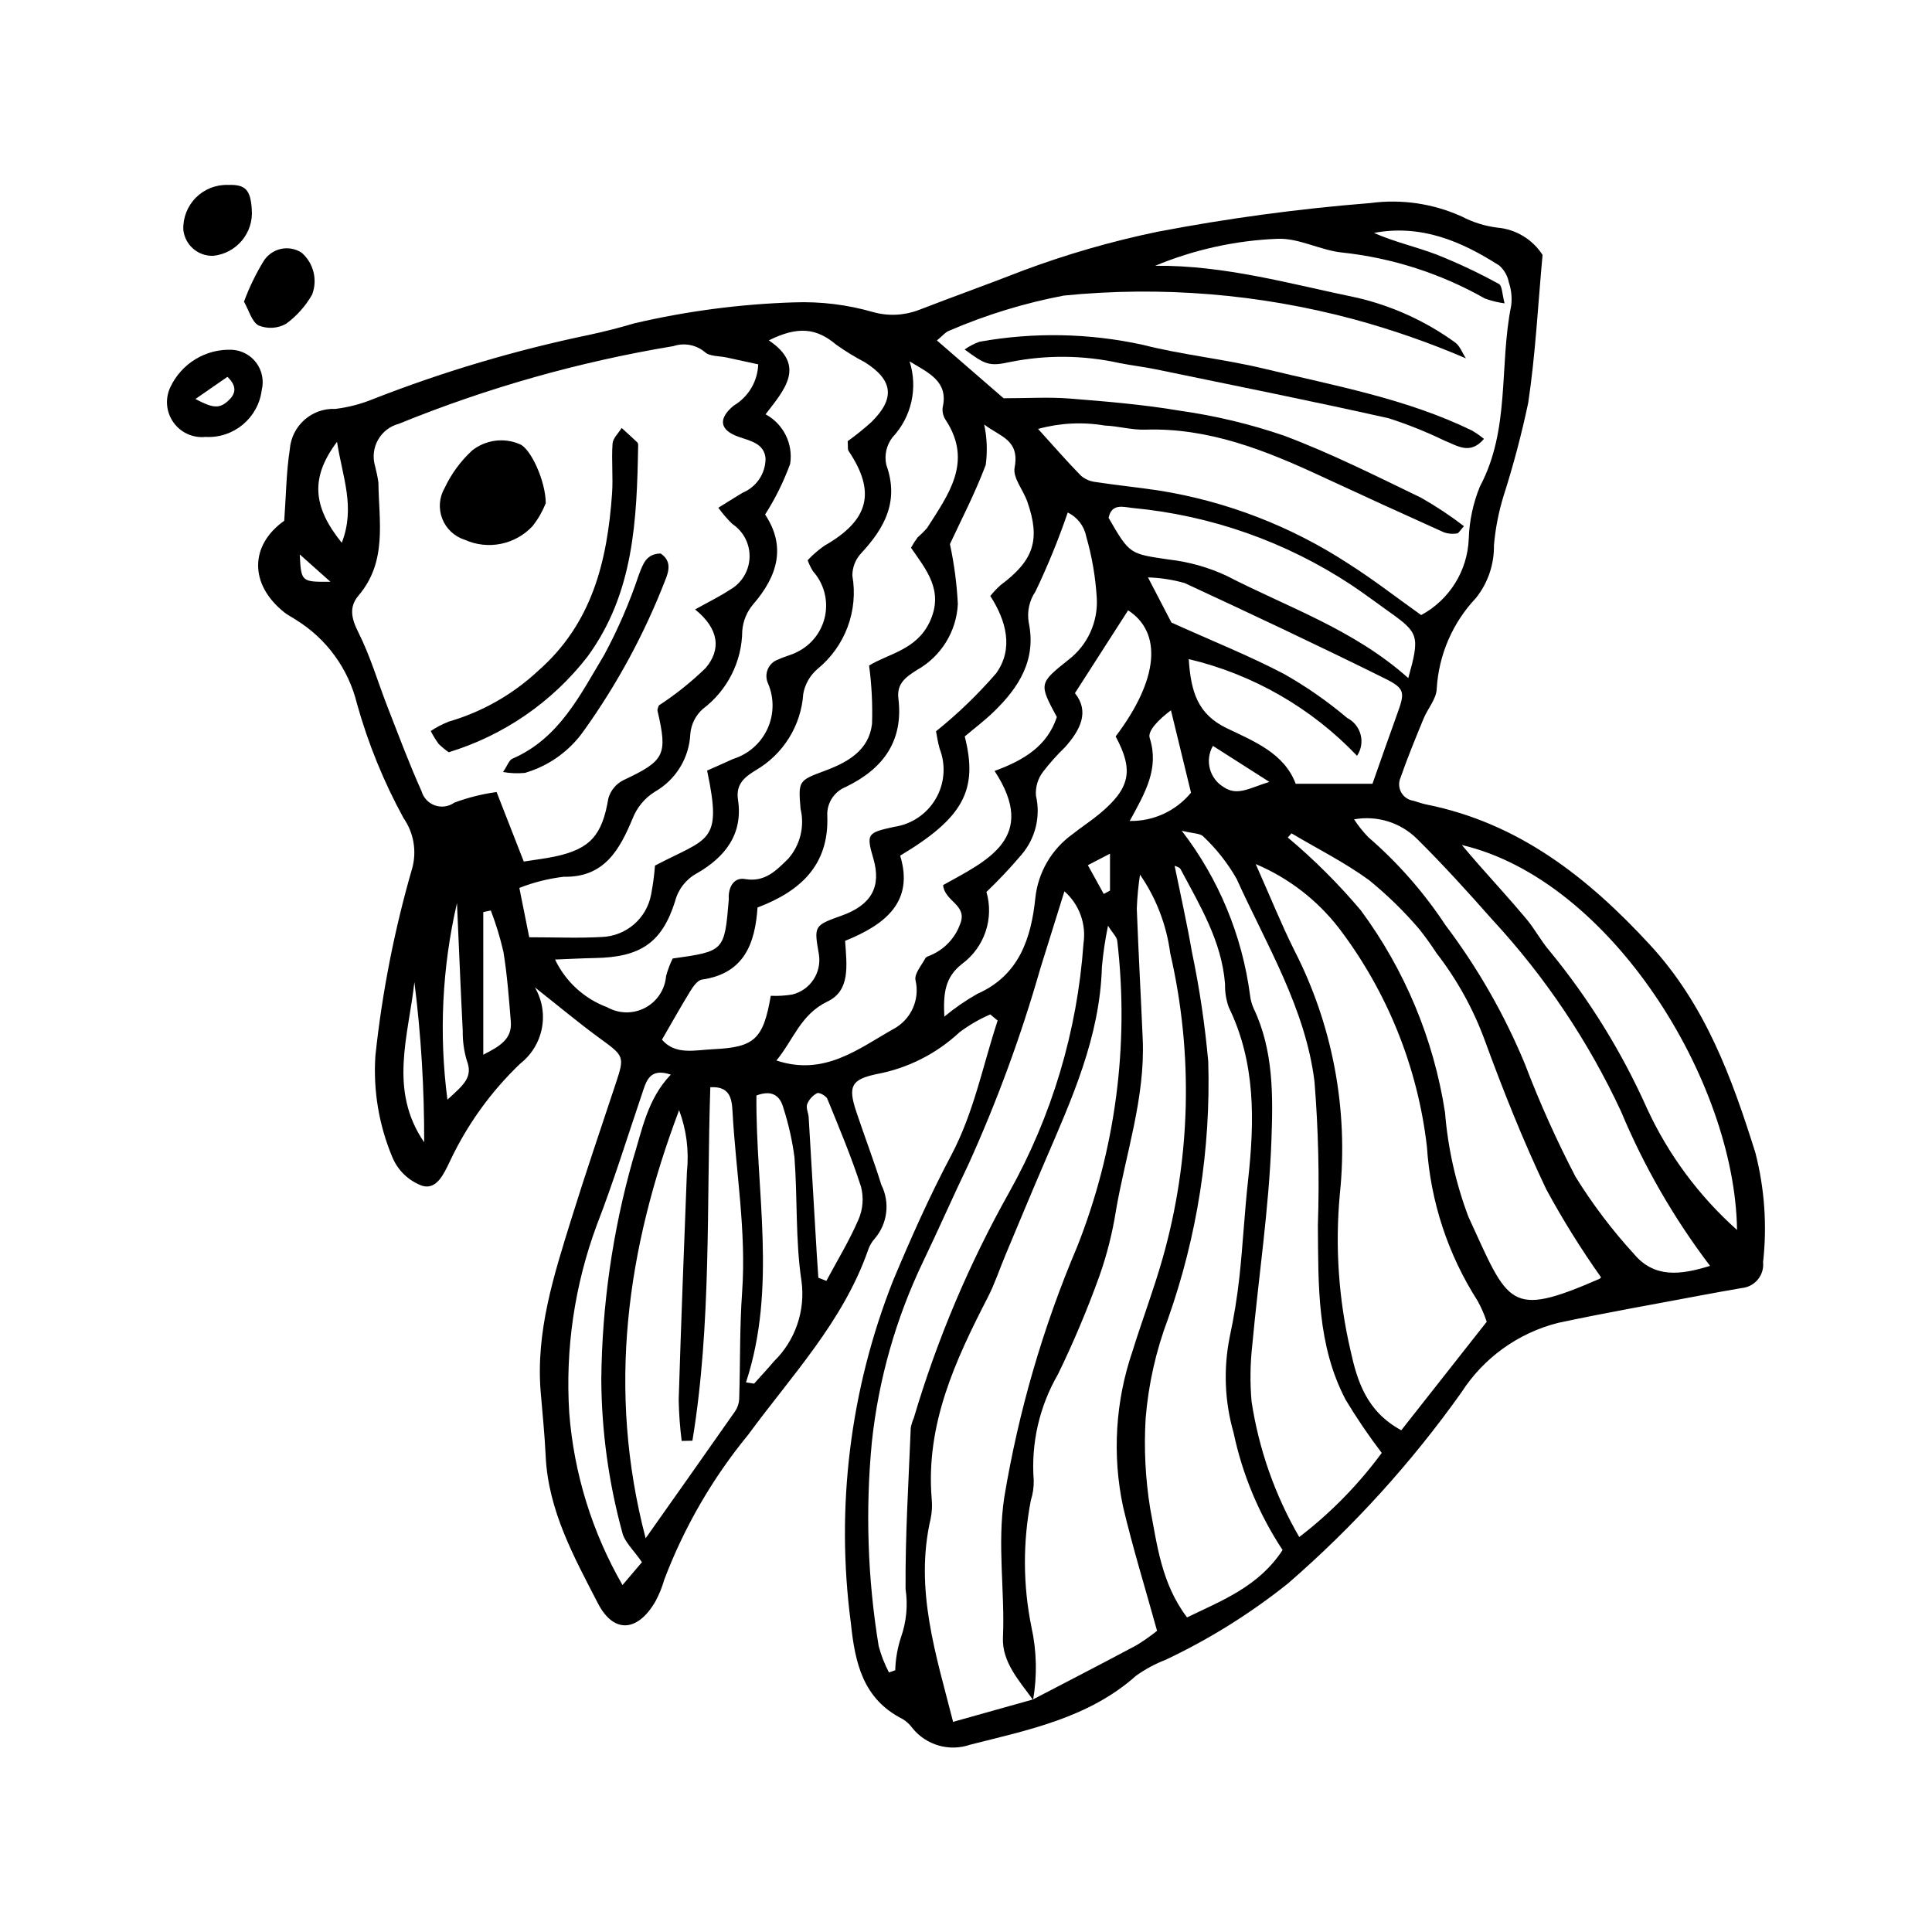 <?xml version="1.0" encoding="UTF-8"?>
<!-- Uploaded to: ICON Repo, www.iconrepo.com, Generator: ICON Repo Mixer Tools -->
<svg fill="#000000" width="800px" height="800px" version="1.1" viewBox="144 144 512 512" xmlns="http://www.w3.org/2000/svg">
 <g>
  <path d="m406.43 412.83c-2.894 1.254-5.633 2.84-8.156 4.734-6.094 5.691-13.684 9.527-21.879 11.066-6.84 1.43-7.711 3.258-5.465 9.992 2.16 6.481 4.613 12.871 6.641 19.391v-0.004c2.324 4.656 1.641 10.25-1.734 14.211-0.805 0.887-1.414 1.934-1.789 3.074-6.621 18.934-20.219 33.18-31.781 48.945v-0.004c-9.441 11.5-16.949 24.465-22.223 38.379-0.574 2-1.359 3.934-2.344 5.769-4.66 8.055-11.031 8.672-15.25 0.504-6.344-12.277-13.164-24.598-13.84-39.004-0.266-5.629-0.836-11.246-1.312-16.867-1.363-16.133 3.512-31.176 8.188-46.215 3.699-11.91 7.738-23.719 11.66-35.562 2.434-7.348 2.324-7.324-4.387-12.219-5.422-3.957-10.574-8.281-17.004-13.355h-0.004c1.902 3.254 2.566 7.09 1.859 10.793-0.703 3.707-2.723 7.031-5.688 9.363-7.781 7.41-14.117 16.203-18.688 25.926-1.551 3.195-3.438 7.644-7.32 6.508-3.586-1.301-6.465-4.047-7.93-7.57-3.574-8.5-5.113-17.719-4.5-26.918 1.793-16.844 5.066-33.496 9.781-49.766 1.203-4.523 0.355-9.348-2.316-13.191-5.262-9.609-9.41-19.789-12.355-30.344-2.262-9.262-8.09-17.254-16.219-22.238-0.977-0.664-2.07-1.18-2.992-1.91-9.438-7.508-9.148-17.863-0.059-24.309 0.484-6.707 0.543-12.895 1.477-18.941v-0.004c0.484-6.25 5.844-10.988 12.105-10.699 3.469-0.426 6.867-1.32 10.102-2.656 18.492-7.223 37.559-12.891 57-16.938 4.066-0.867 8.109-1.898 12.094-3.082 13.871-3.242 28.027-5.102 42.262-5.555 7.109-0.266 14.215 0.605 21.051 2.582 3.992 1.109 8.234 0.906 12.102-0.578 9.121-3.531 18.336-6.816 27.445-10.379 11.637-4.356 23.59-7.809 35.758-10.332 18.652-3.57 37.488-6.113 56.418-7.613 8.289-1.117 16.727 0.137 24.336 3.609 2.898 1.504 6.039 2.484 9.277 2.894 4.918 0.414 9.363 3.086 12.043 7.231-1.234 13.422-1.879 26.402-3.801 39.191v0.004c-1.773 8.398-3.973 16.699-6.594 24.875-1.273 4.195-2.109 8.512-2.488 12.879 0.078 5.07-1.605 10.008-4.766 13.973-6.184 6.539-9.863 15.047-10.398 24.027-0.055 2.684-2.394 5.281-3.508 7.992-2.117 5.164-4.25 10.328-6.082 15.594-0.559 1.262-0.488 2.711 0.184 3.918 0.672 1.203 1.875 2.019 3.242 2.207 1.141 0.336 2.266 0.758 3.43 0.992 24.469 4.902 42.766 19.32 59.254 37.203 14.629 15.867 21.633 35.039 27.918 55.055 2.441 9.473 3.137 19.309 2.047 29.027 0.352 3.426-2.137 6.484-5.559 6.844-3.5 0.598-6.992 1.227-10.48 1.879-12.805 2.43-25.656 4.656-38.398 7.394v0.004c-10.504 2.68-19.605 9.234-25.477 18.348-13.254 18.668-28.695 35.684-45.996 50.68-9.98 7.977-20.859 14.766-32.41 20.223-2.766 1.07-5.391 2.481-7.805 4.199-12.574 11.199-28.438 14.355-43.957 18.289-5.543 1.934-11.703 0.168-15.375-4.41-0.699-0.973-1.59-1.789-2.621-2.402-10.461-5.289-12.57-14.836-13.66-25.324v0.004c-4.078-30.762-0.219-62.055 11.207-90.902 4.703-11.211 9.656-22.367 15.352-33.094 6.055-11.406 8.383-23.801 12.332-35.762zm11.293 181.55c9.148-4.769 18.324-9.492 27.426-14.352h-0.004c1.91-1.16 3.746-2.445 5.488-3.844-3.117-11.27-6.438-21.992-9.012-32.891-2.906-13.727-2.035-27.984 2.519-41.254 2.539-8.215 5.613-16.27 7.961-24.535 7.488-26.383 8.18-54.227 2.012-80.949-0.98-7.457-3.723-14.574-8-20.762-0.453 2.988-0.738 5.996-0.852 9.016 0.438 11.516 1.074 23.023 1.57 34.535 0.68 15.676-4.527 30.453-7.121 45.625h0.004c-0.926 5.836-2.379 11.574-4.344 17.145-3.195 8.879-6.863 17.582-10.988 26.07-4.941 8.52-7.184 18.336-6.43 28.156 0.035 1.785-0.227 3.566-0.77 5.269-2.144 11.098-2.09 22.508 0.164 33.586 1.395 6.348 1.543 12.902 0.43 19.305-3.644-5.055-8.27-10.02-7.984-16.535 0.543-12.355-1.555-24.484 0.344-37.133 3.789-22.82 10.27-45.109 19.309-66.402 10.191-25.719 13.848-53.562 10.645-81.043-0.105-1.086-1.219-2.074-2.457-4.062-0.742 3.598-1.281 7.238-1.617 10.898-0.504 18.598-8.016 35.09-15.168 51.715-3.508 8.152-6.91 16.352-10.34 24.535-1.594 3.797-2.883 7.75-4.762 11.395-8.629 16.746-16.453 33.672-14.844 53.27 0.18 1.777 0.09 3.574-0.27 5.324-4.359 18.793 1.5 36.293 5.949 53.848zm-89.52-288.87c3.715-2.078 6.531-3.426 9.105-5.137 3.152-1.719 5.176-4.965 5.328-8.551 0.156-3.59-1.582-6.996-4.578-8.98-1.352-1.32-2.586-2.754-3.691-4.285 2.492-1.543 4.449-2.781 6.43-3.977 3.684-1.52 6.086-5.113 6.082-9.098-0.336-3.856-3.773-4.578-7.023-5.684-5.168-1.762-5.66-4.832-1.375-8.336l0.004 0.004c3.867-2.305 6.297-6.414 6.449-10.914-2.859-0.621-5.609-1.211-8.355-1.812-1.973-0.434-4.547-0.25-5.793-1.449l-0.004 0.004c-2.309-1.93-5.457-2.527-8.312-1.574-24.938 4.137-49.336 11.039-72.742 20.578-2.348 0.609-4.344 2.141-5.539 4.246-1.195 2.109-1.484 4.609-0.801 6.934 0.375 1.434 0.676 2.891 0.891 4.359 0.125 10.309 2.414 20.973-5.266 29.988-2.59 3.043-1.887 6.102-0.027 9.793 3.172 6.293 5.16 13.18 7.734 19.777 2.91 7.453 5.703 14.965 8.984 22.254l0.004 0.004c0.496 1.766 1.824 3.176 3.555 3.785 1.73 0.605 3.648 0.332 5.141-0.734 3.617-1.344 7.375-2.285 11.199-2.812 2.594 6.637 4.828 12.348 7.203 18.426 3.121-0.496 5.731-0.797 8.289-1.34 9.395-2 12.508-5.699 14.125-15.414v-0.004c0.598-2.086 2.039-3.824 3.977-4.801 10.938-5.148 11.785-6.648 9.059-18.352-0.117-0.504 0.262-1.125 0.352-1.461 4.43-2.891 8.57-6.203 12.367-9.887 4.164-4.848 3.644-10.391-2.769-15.551zm121.91-91.074c18.461-0.199 35.965 4.848 53.703 8.504 9.254 2.188 17.988 6.176 25.699 11.734 1.344 0.898 1.996 2.832 2.965 4.289-9.66-4.152-19.598-7.613-29.746-10.363-25.012-6.719-51.031-8.844-76.801-6.273-10.438 1.98-20.625 5.102-30.379 9.312-1.012 0.363-1.785 1.383-3.262 2.582 6.34 5.496 12.336 10.695 17.668 15.32 6.348 0 11.965-0.359 17.52 0.078 9.777 0.777 19.59 1.594 29.246 3.231 9.371 1.324 18.598 3.535 27.555 6.602 12.41 4.66 24.336 10.66 36.301 16.441 3.965 2.246 7.769 4.769 11.383 7.551-1.055 1.145-1.414 1.891-1.832 1.926v-0.004c-1.133 0.188-2.297 0.098-3.391-0.258-10.805-4.859-21.586-9.785-32.332-14.773-14.914-6.941-30.008-13.031-46.941-12.477-3.531 0.117-7.082-0.945-10.641-1.082-5.902-1.004-11.953-0.699-17.727 0.891 4.242 4.676 7.68 8.645 11.352 12.387 1.109 0.945 2.481 1.531 3.93 1.688 5.57 0.852 11.184 1.406 16.754 2.246 17.926 2.863 35.047 9.477 50.242 19.406 6.629 4.211 12.852 9.055 19.246 13.602 7.488-4.031 12.285-11.723 12.609-20.223 0.156-4.742 1.152-9.418 2.941-13.816 8.102-15.16 5.078-32.055 8.301-47.93 0.266-2.078 0.059-4.188-0.609-6.176-0.332-1.734-1.223-3.309-2.539-4.484-10.059-6.449-20.723-10.988-33.219-8.648 5.359 2.383 11.086 3.648 16.508 5.707v-0.004c5.691 2.258 11.234 4.871 16.598 7.82 0.906 0.48 0.859 2.746 1.516 5.144-1.781-0.234-3.535-0.668-5.223-1.285-11.668-6.621-24.566-10.77-37.902-12.191-5.758-0.613-11.43-3.871-17.039-3.629h-0.004c-11.152 0.441-22.141 2.867-32.449 7.16zm26.664 158.55c3.934 8.848 6.777 15.906 10.152 22.695v0.004c10.246 19.91 14.465 42.375 12.152 64.648-1.305 13.918-0.348 27.957 2.824 41.574 1.77 8.055 4.211 16.121 13.449 21.125 7.57-9.617 15.168-19.262 22.645-28.758-0.633-1.914-1.441-3.769-2.418-5.535-7.863-12.277-12.488-26.348-13.438-40.898-2.441-21.043-10.5-41.039-23.328-57.898-5.766-7.449-13.355-13.293-22.039-16.957zm-192.53 19.398c6.965 0 13.098 0.277 19.191-0.074 6.477-0.207 11.934-4.898 13.113-11.27 0.488-2.527 0.832-5.078 1.027-7.648 14.188-7.477 17.922-5.781 13.812-25.184 2.219-0.988 4.598-2.019 6.957-3.102 3.992-1.254 7.269-4.133 9.023-7.93 1.754-3.801 1.82-8.16 0.188-12.012-0.578-1.211-0.605-2.613-0.074-3.848 0.531-1.23 1.57-2.172 2.852-2.582 1.602-0.773 3.406-1.141 4.969-1.98h-0.004c3.836-1.891 6.562-5.465 7.379-9.66 0.812-4.195-0.387-8.531-3.238-11.715-0.562-0.922-1.035-1.898-1.41-2.91 1.344-1.426 2.828-2.715 4.43-3.84 11.828-6.738 13.762-14.188 6.414-25.133-0.285-0.422-0.121-1.145-0.234-2.582 2.207-1.582 4.324-3.289 6.34-5.113 6.305-6.258 5.691-11.098-1.84-15.836v0.004c-2.613-1.367-5.133-2.914-7.539-4.625-5.227-4.414-10.156-4.984-17.855-1.141 10.047 6.746 4.027 13.188-0.867 19.594v-0.004c4.731 2.555 7.34 7.809 6.523 13.117-1.719 4.711-3.945 9.219-6.644 13.445 5.602 8.438 3.359 16.277-3.18 23.809-1.668 1.973-2.672 4.418-2.875 6.988-0.074 8.16-3.934 15.816-10.449 20.727-1.91 1.695-3.098 4.059-3.316 6.602-0.293 6.371-3.82 12.148-9.355 15.312-2.719 1.68-4.812 4.203-5.965 7.188-3.348 7.996-7.363 15.613-18.238 15.371h0.004c-4.027 0.477-7.981 1.469-11.754 2.953 0.773 3.875 1.516 7.562 2.617 13.078zm171.04-18.953c1.539 7.586 3.273 15.238 4.606 22.965h0.004c1.992 9.555 3.43 19.219 4.301 28.941 0.68 23.176-2.934 46.277-10.652 68.141-3.207 8.484-5.207 17.371-5.941 26.41-0.477 7.961-0.074 15.949 1.195 23.824 1.855 9.691 2.961 19.906 9.777 28.914 9.402-4.543 19.023-8.207 25.32-17.855-6.242-9.449-10.645-19.992-12.984-31.074-2.375-8.273-2.727-16.996-1.02-25.434 1.117-5.215 1.969-10.48 2.555-15.781 0.93-8.547 1.359-17.145 2.301-25.688 1.73-15.703 2.043-31.18-5.133-45.902-0.688-1.953-1.016-4.019-0.969-6.094-0.863-11.332-6.633-20.762-11.766-30.43-0.312-0.582-1.332-0.789-1.59-0.934zm-107.03 34.461 0.004 0.004c1.898 0.086 3.801-0.027 5.68-0.336 4.781-1.156 7.863-5.805 7.07-10.66-1.32-7.609-1.32-7.609 6.133-10.289 7.769-2.793 10.453-7.621 8.328-14.984-1.922-6.656-1.746-6.926 5.5-8.508h-0.004c4.617-0.672 8.672-3.414 11.016-7.445 2.348-4.031 2.727-8.91 1.031-13.258-0.543-1.926-0.816-3.93-0.957-4.625v0.004c5.762-4.629 11.094-9.77 15.93-15.359 4.664-6.488 2.703-13.922-1.551-20.496 0.836-1.039 1.754-2.008 2.742-2.898 8.789-6.519 10.605-12.012 7.066-22.113-1.074-3.07-3.875-6.328-3.363-9.016 1.422-7.453-3.961-8.215-8.062-11.422 0.754 3.523 0.891 7.148 0.41 10.719-2.906 7.699-6.742 15.047-9.484 20.973h-0.004c1.125 5.223 1.824 10.531 2.098 15.867-0.352 7.297-4.434 13.902-10.801 17.48-2.812 1.793-5.453 3.504-4.957 7.562 1.383 11.328-4.062 18.656-13.891 23.426v0.004c-3.152 1.242-5.148 4.367-4.949 7.75 0.477 12.953-7.098 19.914-18.488 24.223-0.652 9.539-3.527 17.5-14.719 19.102-1.148 0.164-2.309 1.777-3.047 2.977-2.562 4.16-4.945 8.434-7.559 12.945 3.562 4.168 8.738 2.754 13.656 2.523 10.828-0.512 13.199-2.609 15.176-14.145zm36.785-168.13 0.004 0.004c1.109 3.453 1.273 7.137 0.48 10.676-0.793 3.539-2.519 6.801-5 9.445-1.605 2.066-2.211 4.738-1.648 7.293 3.438 9.586-0.371 16.652-6.613 23.383-1.539 1.617-2.391 3.766-2.379 6 0.793 4.559 0.359 9.242-1.254 13.578-1.617 4.336-4.356 8.168-7.934 11.098-2.004 1.695-3.356 4.039-3.824 6.621-0.57 8.449-5.316 16.059-12.648 20.293-2.742 1.703-5.289 3.543-4.652 7.754 1.395 9.199-3.465 15.281-10.965 19.574-2.84 1.559-4.902 4.227-5.703 7.363-3.481 11.047-9.242 14.836-21.238 15.043-3.356 0.059-6.711 0.25-10.574 0.398l0.004-0.004c2.785 5.852 7.738 10.387 13.809 12.645 3.117 1.766 6.914 1.816 10.078 0.141 3.16-1.68 5.25-4.852 5.535-8.418 0.438-1.594 1.016-3.144 1.738-4.633 13.727-1.934 13.727-1.934 14.879-15.621 0.023-0.293-0.027-0.594-0.016-0.891 0.09-2.801 1.594-5.016 4.293-4.551 5.312 0.914 8.227-2.215 11.461-5.359l-0.004 0.004c3.188-3.625 4.414-8.57 3.285-13.262-0.621-7.426-0.535-7.477 6.387-10.051 6.106-2.273 11.73-5.391 12.555-12.461 0.172-5.16-0.09-10.328-0.781-15.445 5.035-3.125 12.516-4.113 16.02-11.484 3.973-8.352-0.945-13.965-4.914-19.742v0.004c0.531-0.961 1.121-1.887 1.773-2.766 0.898-0.773 1.742-1.609 2.519-2.504 5.586-8.797 12.164-17.441 4.953-28.512v0.004c-0.684-0.988-0.988-2.188-0.855-3.379 1.609-6.926-3.707-9.164-8.766-12.234zm103.27 311.57c8.301-6.363 15.664-13.871 21.863-22.297-3.445-4.516-6.641-9.219-9.566-14.09-7.606-14.488-7.227-30.359-7.356-46.121h-0.004c0.43-12.742 0.129-25.496-0.898-38.203-2.398-19.43-12.723-36.246-20.66-53.762-2.359-4.137-5.324-7.898-8.793-11.164-0.797-0.887-2.695-0.781-5.731-1.547 9.781 12.695 16.031 27.754 18.113 43.645 0.141 1.18 0.453 2.336 0.938 3.426 5.344 11.172 5.144 23.359 4.719 35.055-0.652 18.07-3.402 36.055-5.062 54.098-0.57 5-0.637 10.043-0.195 15.051 1.926 12.656 6.211 24.836 12.633 35.91zm-120.35-158c0.461 6.695 1.395 13.18-4.699 16.098-7.113 3.406-9.047 10.25-13.504 15.609 12.668 4.231 21.699-3.09 30.965-8.316 4.695-2.477 7.121-7.816 5.891-12.98-0.348-1.688 1.59-3.887 2.609-5.785 0.234-0.438 0.984-0.625 1.527-0.863 3.559-1.547 6.328-4.484 7.66-8.129 2.176-5.188-4.07-5.969-4.477-10.41 11.57-6.453 25.305-12.473 13.637-30.25 7.719-2.82 13.957-6.57 16.504-14.285-4.754-8.852-4.785-8.895 3.086-15.176 5.051-3.879 7.856-10.004 7.496-16.359-0.328-5.523-1.266-10.992-2.797-16.309-0.535-2.773-2.356-5.129-4.902-6.352-2.438 7.137-5.293 14.125-8.551 20.926-1.625 2.394-2.266 5.328-1.789 8.184 2.078 9.934-2.598 17.238-9.27 23.695-2.508 2.426-5.32 4.539-7.68 6.535 3.621 14.234-0.406 21.574-17.113 31.59 3.719 12.191-3.879 18.254-14.594 22.578zm11.625 193.88 1.66-0.574c0.082-2.93 0.582-5.832 1.48-8.621 1.477-4.137 1.91-8.57 1.258-12.914-0.098-14.234 0.805-28.477 1.375-42.715v-0.004c0.164-0.875 0.426-1.73 0.789-2.543 6.16-20.805 14.629-40.855 25.246-59.777 11.367-20.281 18.109-42.828 19.738-66.02 0.781-5.172-1.121-10.387-5.051-13.84-2.367 7.594-4.391 14.082-6.418 20.566v0.004c-5.059 17.684-11.402 34.977-18.988 51.734-4.121 8.559-7.926 17.27-12.043 25.832-7.207 15.027-11.797 31.172-13.574 47.742-1.742 18.047-1.141 36.242 1.797 54.129 0.641 2.43 1.559 4.777 2.731 7zm-52.09-61.41-2.84 0.055h-0.004c-0.461-3.625-0.727-7.273-0.793-10.926 0.625-20.16 1.406-40.312 2.184-60.469 0.582-5.508-0.129-11.074-2.074-16.258-13.848 36.707-19.195 73.938-8.871 113.45 8.41-11.914 16.086-22.742 23.684-33.617 0.66-0.957 1.043-2.078 1.109-3.242 0.297-9.473 0.109-18.977 0.781-28.422 1.148-16.137-1.695-32.008-2.559-48.004-0.18-3.34-0.777-6.555-5.875-6.242-1.031 31.395 0.344 62.742-4.742 93.68zm158.76-160.96-0.977 1.098c6.992 5.875 13.473 12.34 19.359 19.32 11.66 15.777 19.312 34.148 22.305 53.535 0.762 9.469 2.852 18.785 6.207 27.676 10.723 23.34 10.648 26.906 34.68 16.457v-0.004c0.184-0.102 0.344-0.242 0.469-0.414-5.293-7.469-10.137-15.246-14.508-23.293-6.106-12.816-11.387-26.066-16.27-39.406-3.051-8.355-7.375-16.188-12.824-23.215-1.449-2.238-3.008-4.398-4.676-6.481-4.008-4.684-8.434-8.992-13.219-12.883-6.445-4.684-13.664-8.309-20.547-12.391zm16.586-3.715v0.004c1.102 1.688 2.359 3.269 3.762 4.719 7.84 6.781 14.715 14.609 20.422 23.262 8.574 11.352 15.668 23.75 21.105 36.895 3.887 10.203 8.363 20.176 13.41 29.859 4.512 7.285 9.699 14.137 15.488 20.457 5.387 6.422 12.297 5.582 20.152 3.144-9.57-12.598-17.504-26.359-23.602-40.957-8.645-18.578-20.133-35.695-34.047-50.738-6.453-7.312-13.023-14.543-19.941-21.41v0.004c-4.387-4.391-10.645-6.344-16.75-5.234zm-48.402-52.148c11.145 5.023 20.754 8.855 29.867 13.641 5.918 3.356 11.512 7.254 16.711 11.645 1.762 0.898 3.059 2.512 3.559 4.426 0.5 1.918 0.156 3.957-0.945 5.606-12.074-12.684-27.57-21.59-44.605-25.633 0.574 8.762 2.406 14.625 10.086 18.32 7.203 3.469 15.215 6.609 18.254 14.719h20.352c2.117-6 4.219-12.09 6.422-18.145 2.211-6.07 2.367-7.031-3.258-9.816-17.516-8.676-35.207-17.008-52.941-25.23h-0.004c-3.164-0.895-6.426-1.398-9.715-1.492 2.758 5.301 4.777 9.188 6.219 11.961zm149.89 160.97c-0.527-39.57-33.551-92.793-72.922-102.01 1.723 2.016 2.981 3.519 4.277 4.992 4.273 4.856 8.656 9.617 12.805 14.578 2.281 2.727 3.953 5.965 6.281 8.641v-0.004c10.363 12.633 18.992 26.59 25.66 41.508 5.656 12.297 13.793 23.289 23.898 32.293zm-175.46-142.26c3.922 4.898 1.457 9.746-2.613 14.309-2.125 2.051-4.094 4.254-5.891 6.598-1.344 1.793-1.992 4.012-1.832 6.246 1.305 5.574-0.152 11.434-3.906 15.754-2.898 3.418-5.973 6.68-9.211 9.777 1 3.445 0.918 7.117-0.227 10.52-1.148 3.402-3.309 6.371-6.188 8.512-4.637 3.586-5.035 7.894-4.746 14.016h-0.004c2.731-2.269 5.66-4.293 8.75-6.043 11.102-4.898 14.262-14.777 15.359-25.297 0.703-6.856 4.324-13.074 9.941-17.07 2.324-1.852 4.844-3.469 7.125-5.371 8.121-6.777 9.059-11.484 4.231-20.48 11.504-15.215 12.352-27.543 3.305-33.422-4.41 6.867-8.82 13.738-14.094 21.953zm88.34-3.992c3.082-11.074 2.785-11.984-4.922-17.457-3.383-2.402-6.695-4.906-10.148-7.207-17.363-11.469-37.281-18.48-57.996-20.414-2.449-0.254-5.539-1.324-6.356 2.613 5.625 9.781 5.664 9.512 15.945 11.047 5.281 0.594 10.434 2.039 15.254 4.277 16.16 8.352 33.73 14.199 48.219 27.141zm-203.09 234.3c-2.148-3.172-4.656-5.359-5.234-7.977-3.602-13.195-5.461-26.801-5.539-40.477 0.191-19.613 2.984-39.113 8.301-57.992 2.488-7.918 3.816-16.172 10.121-22.773-5.75-1.91-6.519 1.84-7.672 5.231-3.91 11.539-7.508 23.207-11.91 34.559-5.918 15.934-8.414 32.938-7.328 49.902 1.25 16.055 6.07 31.629 14.109 45.586 2.223-2.617 3.777-4.438 5.152-6.059zm27.574-47.648 2.156 0.324c1.77-1.98 3.586-3.926 5.305-5.953 5.637-5.535 8.32-13.406 7.246-21.23-1.625-10.758-1.035-21.836-1.855-32.742-0.57-4.383-1.531-8.707-2.875-12.918-0.879-3.348-2.894-5.125-7.211-3.516-0.23 25.211 5.523 50.82-2.766 76.035zm19.18-27.738 2.121 0.832c2.894-5.418 6.121-10.691 8.539-16.316 1.168-2.734 1.391-5.777 0.637-8.652-2.543-7.894-5.773-15.57-8.91-23.258-0.324-0.797-2.141-1.785-2.715-1.516-1.207 0.625-2.144 1.668-2.641 2.93-0.359 0.977 0.332 2.301 0.402 3.481 0.734 12.148 1.453 24.293 2.156 36.445 0.117 2.019 0.27 4.035 0.41 6.055zm82.512-121.05c6.277 0.117 12.262-2.644 16.242-7.496l-5.316-21.832c-3.211 2.41-6.234 5.445-5.637 7.32 2.566 8.043-1.098 14.371-5.289 22.008zm-171.31 61.945c4.375-2.242 7.676-4.129 7.293-8.801-0.504-6.168-0.961-12.359-1.957-18.457v-0.004c-0.855-3.727-1.969-7.387-3.34-10.957l-2 0.426zm-9.504 11.914c4.25-3.898 6.844-5.906 5.152-10.332l-0.004 0.004c-0.766-2.562-1.133-5.231-1.09-7.902-0.543-10.672-0.973-21.348-1.527-33.883-3.949 17.082-4.805 34.73-2.531 52.113zm-8.754-31.168c-1.562 14.258-6.898 28.672 2.59 42.461 0.043-14.195-0.82-28.375-2.59-42.461zm-20.504-143.17c-7.031 9.367-6.57 17.082 1.258 26.762 3.672-9.473 0.188-17.367-1.258-26.762zm232.12 80.582c-2.188 3.805-0.922 8.66 2.844 10.914 3.668 2.496 6.883 0.219 12.121-1.367-5.973-3.809-10.266-6.551-14.965-9.547zm-28.93 39.246 1.656-0.895v-9.781l-5.867 3.043zm-204.94-82.734-8.133-7.258c0.387 7.301 0.387 7.301 8.133 7.258z"/>
  <path d="m198.45 259.79c-3.324 0.336-6.574-1.141-8.5-3.871-1.93-2.731-2.238-6.285-0.809-9.309 1.445-3.086 3.773-5.676 6.688-7.438 2.914-1.766 6.289-2.625 9.695-2.473 2.555 0.148 4.91 1.426 6.426 3.488s2.031 4.691 1.414 7.176c-0.93 7.418-7.449 12.852-14.914 12.426zm-2.66-10.051c4.668 2.484 6.359 2.594 8.684 0.473 1.887-1.723 2.539-3.715-0.199-6.348z"/>
  <path d="m208.66 223.95c1.371-3.731 3.106-7.316 5.172-10.711 1.023-1.66 2.676-2.836 4.578-3.266 1.902-0.426 3.898-0.066 5.531 0.996 3.16 2.75 4.269 7.18 2.777 11.094-1.73 3.039-4.086 5.68-6.902 7.75-2.227 1.238-4.894 1.402-7.258 0.449-1.82-0.926-2.562-3.984-3.898-6.312z"/>
  <path d="m204.42 193.01c4.594-0.168 5.973 1.246 6.305 6.484 0.516 6.207-4.043 11.68-10.238 12.301-4.043 0.125-7.496-2.894-7.906-6.918-0.117-3.176 1.094-6.258 3.336-8.508 2.246-2.25 5.324-3.469 8.504-3.359z"/>
  <path d="m262.91 343.35c-0.949-0.656-1.84-1.395-2.664-2.203-0.789-1.086-1.492-2.231-2.102-3.422 1.496-0.992 3.094-1.824 4.766-2.488 8.82-2.559 16.914-7.148 23.637-13.406 14.402-12.59 18.371-29.121 19.648-46.934 0.316-4.422-0.176-8.902 0.137-13.324 0.102-1.434 1.566-2.773 2.41-4.156 1.395 1.273 2.801 2.531 4.168 3.832l-0.004-0.004c0.168 0.25 0.242 0.551 0.211 0.848-0.348 19.629-1.082 39.078-13.43 55.926h0.004c-9.352 12.039-22.199 20.891-36.781 25.332z"/>
  <path d="m288.63 277.36c-0.859 2.156-2.019 4.18-3.449 6.012-2.238 2.426-5.188 4.09-8.426 4.746-3.238 0.66-6.602 0.281-9.609-1.082-2.734-0.863-4.93-2.926-5.957-5.602-1.031-2.676-0.789-5.676 0.66-8.148 1.754-3.719 4.207-7.066 7.219-9.863 3.582-2.871 8.457-3.531 12.672-1.711 2.859 1.094 6.871 9.73 6.891 15.648z"/>
  <path d="m277.3 348.6c1.23-1.82 1.637-3.168 2.465-3.527 12.453-5.371 18.012-16.977 24.379-27.562 3.641-6.769 6.695-13.84 9.137-21.125 1.129-2.906 1.922-5.625 5.801-5.699 2.863 1.922 2.258 4.523 1.223 7.043-5.481 14.145-12.723 27.543-21.555 39.879-3.785 5.418-9.312 9.379-15.66 11.219-1.93 0.176-3.875 0.102-5.789-0.227z"/>
  <path d="m399.63 236.61c1.219-0.852 2.543-1.535 3.938-2.043 14.344-2.574 29.059-2.297 43.297 0.816 10.57 2.691 21.551 3.762 32.16 6.328 18.629 4.512 37.629 7.898 55.082 16.395h-0.004c1.105 0.656 2.164 1.391 3.164 2.199-3.723 4.418-7.191 1.719-10.445 0.473v0.004c-4.785-2.32-9.723-4.301-14.785-5.93-20.477-4.598-41.062-8.707-61.617-12.957-3.188-0.66-6.434-1.031-9.629-1.66l0.004 0.004c-9.57-2.133-19.48-2.238-29.094-0.309-5.59 1.234-6.609 0.699-12.07-3.32z"/>
 </g>
</svg>